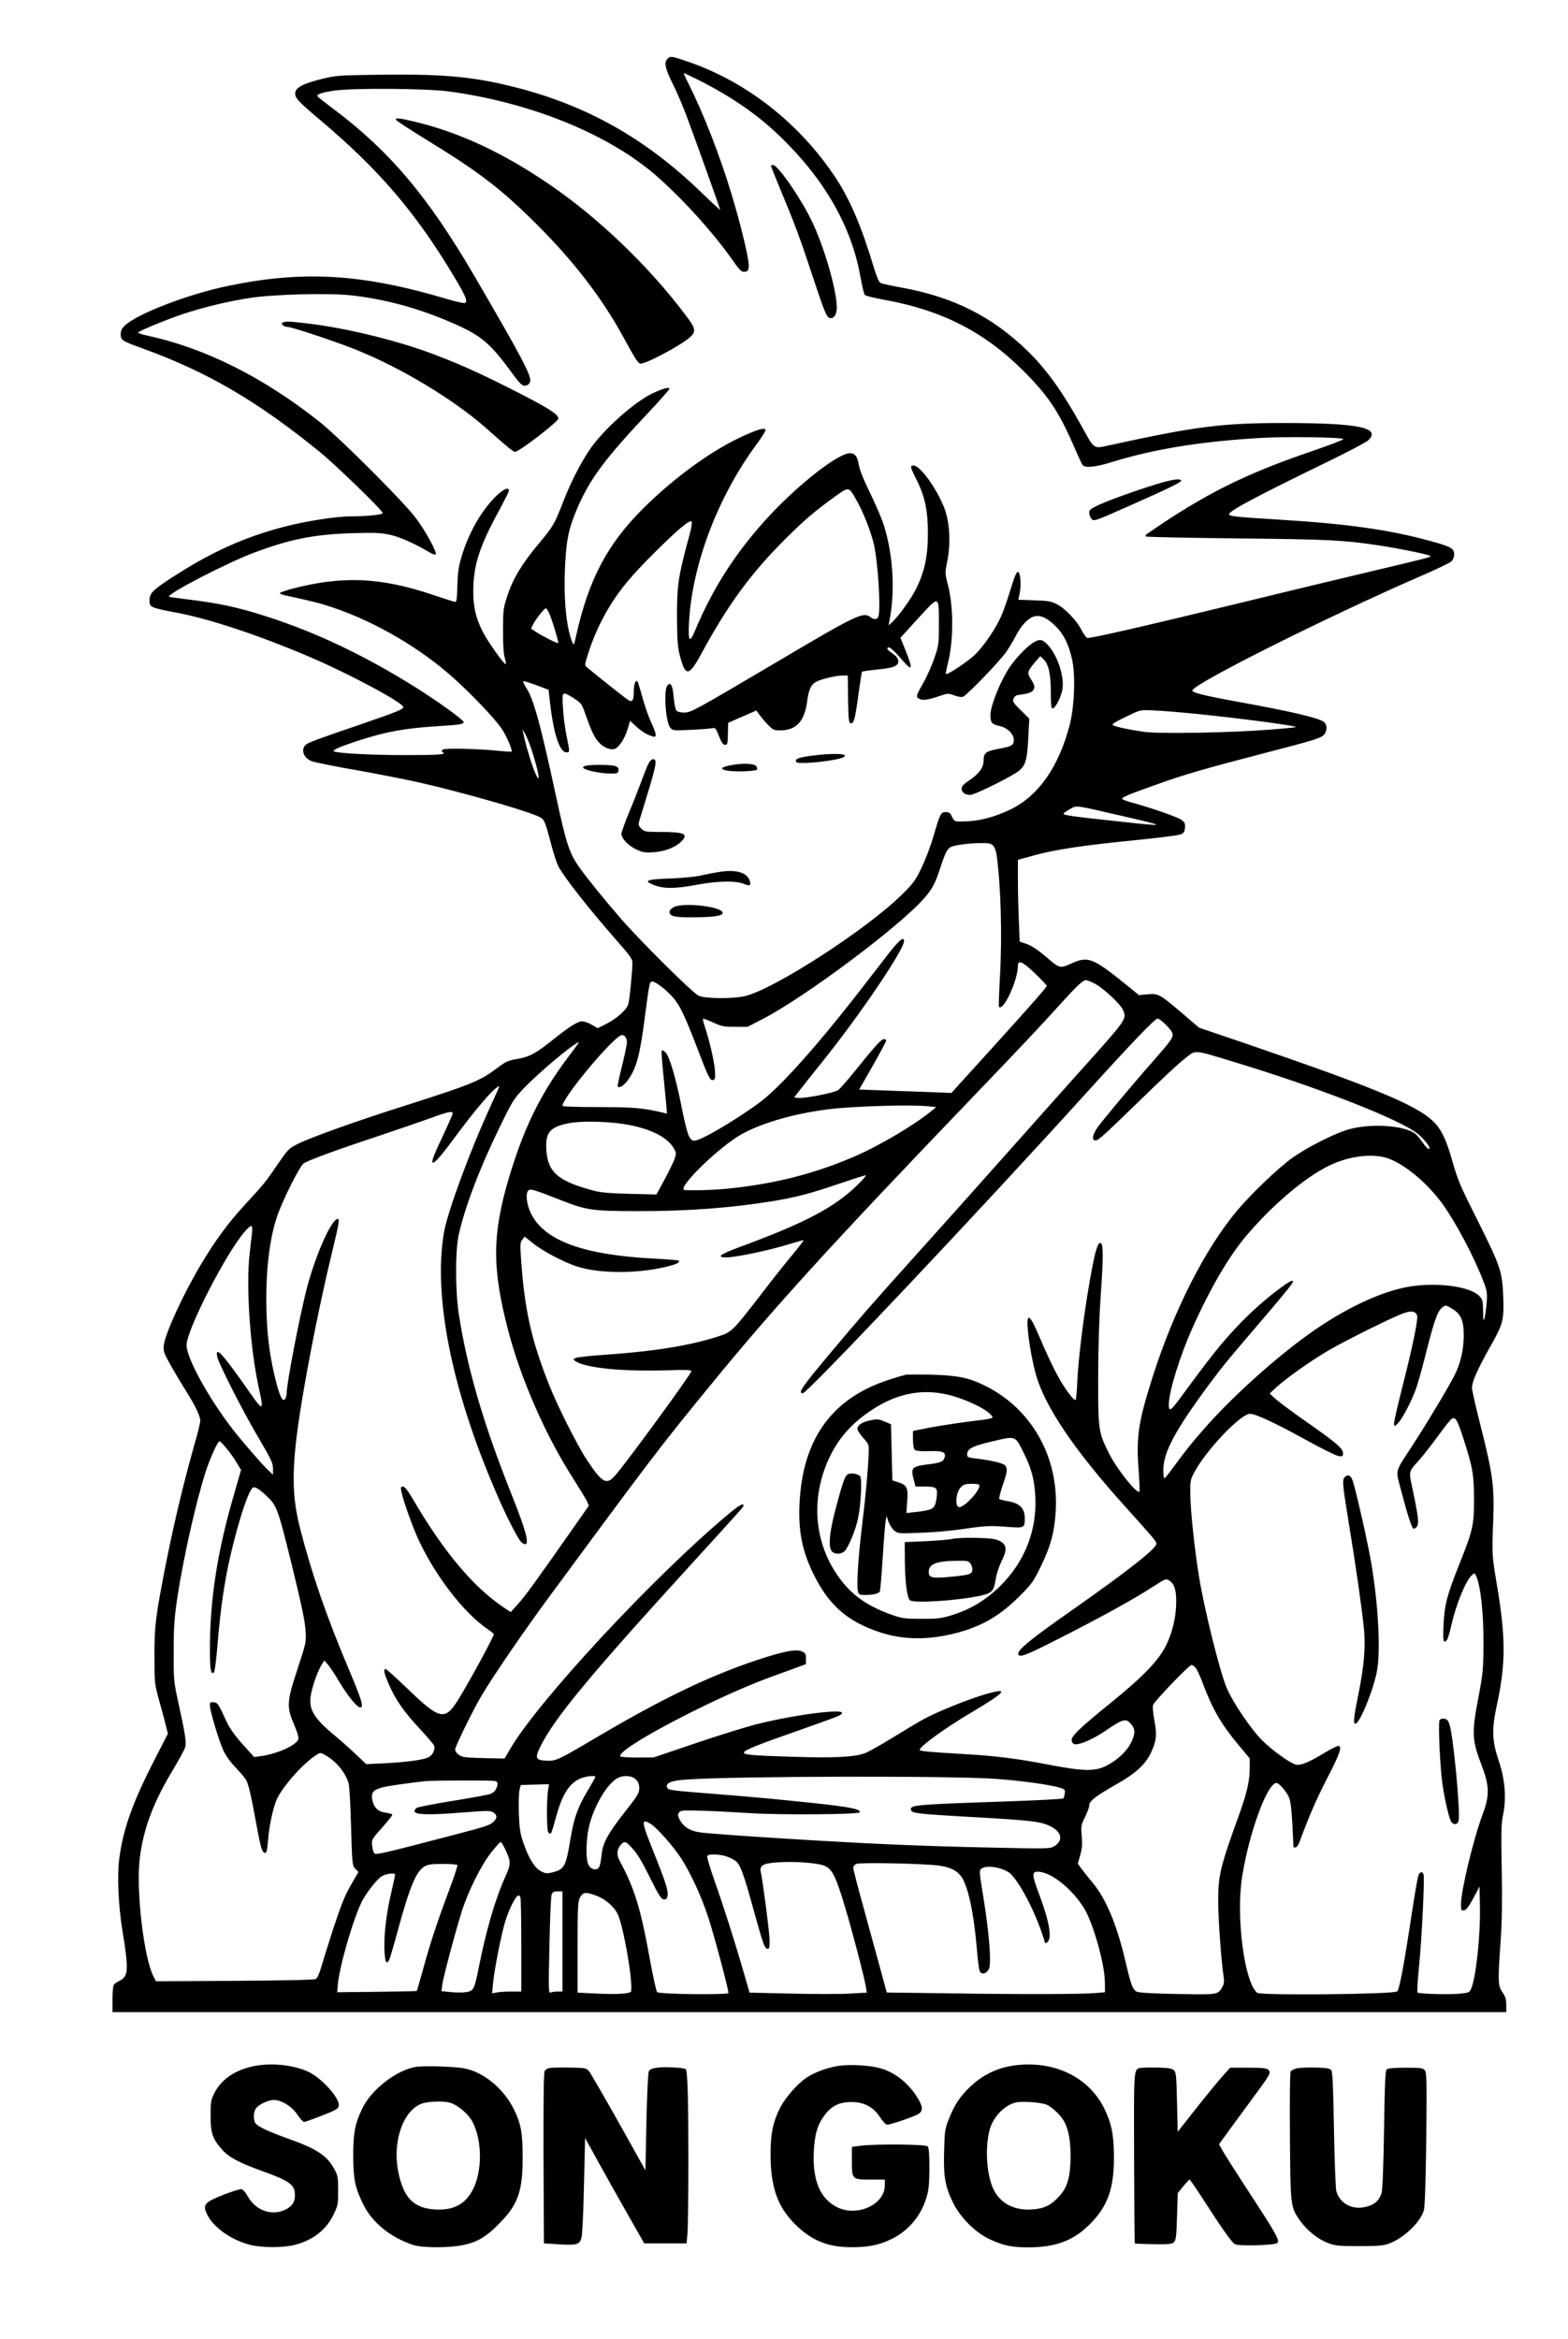 <?xml version="1.0" encoding="UTF-8" standalone="yes"?>
<svg version="1.0" xmlns="http://www.w3.org/2000/svg" width="857pt" height="1278pt" viewBox="0 0 1143 1704" preserveAspectRatio="xMidYMid meet">
  <g transform="translate(0,1704) scale(0.1,-0.1)" fill="#000000" stroke="none">
    <path d="M4866 16614 c-27 -27 -18 -70 38 -182 30 -59 80 -177 111 -262 76
-206 235 -650 235 -657 0 -3 -60 52 -133 123 -403 391 -830 634 -1351 768
-303 78 -525 100 -986 94 -314 -4 -329 -5 -435 -31 -136 -34 -189 -62 -193
-101 -4 -35 20 -62 183 -199 430 -363 699 -677 979 -1147 85 -143 98 -176 73
-186 -7 -2 -67 11 -133 31 -619 183 -1042 208 -1592 94 -287 -59 -659 -202
-750 -287 -24 -23 -32 -38 -32 -66 0 -42 11 -49 158 -102 474 -172 834 -382
1292 -754 120 -98 460 -428 460 -446 0 -12 -112 -24 -229 -24 -106 0 -328 -34
-485 -75 -296 -76 -545 -189 -836 -380 -126 -82 -150 -107 -150 -157 0 -35 4
-41 33 -53 17 -7 85 -23 149 -34 243 -44 614 -166 998 -331 278 -119 670 -329
670 -360 0 -16 -47 -35 -296 -121 -337 -115 -395 -136 -416 -155 -38 -35 -14
-97 46 -119 23 -8 169 -38 326 -65 157 -28 355 -67 440 -86 303 -68 758 -197
873 -246 56 -24 55 -22 103 -201 18 -70 42 -144 53 -165 41 -80 221 -309 428
-545 94 -106 113 -133 113 -160 -1 -72 -21 -274 -31 -304 -13 -42 -85 -104
-162 -143 l-60 -30 -43 25 c-23 14 -56 25 -72 25 -30 0 -94 -40 -211 -134
-120 -97 -175 -127 -260 -140 -67 -11 -84 -19 -145 -65 -125 -95 -187 -120
-663 -272 -351 -111 -682 -229 -783 -278 -73 -35 -77 -38 -155 -152 -94 -137
-97 -140 -244 -300 -121 -132 -213 -258 -317 -432 -123 -206 -251 -482 -269
-580 -5 -24 -2 -49 6 -70 16 -39 86 -161 159 -277 65 -104 100 -177 100 -211
0 -14 -20 -97 -46 -185 -73 -258 -141 -541 -199 -829 -80 -404 -90 -479 -89
-705 0 -190 1 -198 33 -315 18 -66 41 -148 49 -183 l16 -63 -101 -197 c-159
-310 -225 -497 -254 -717 -16 -123 -6 -345 25 -530 45 -278 42 -324 -23 -357
-19 -9 -38 -23 -42 -30 -5 -7 -9 -55 -9 -105 l0 -93 5080 0 5080 0 0 52 c0 40
-6 61 -27 92 -34 47 -35 81 -14 376 10 137 12 290 8 519 -5 272 -4 335 10 400
25 122 14 259 -33 396 -48 143 -51 226 -12 405 65 301 65 491 -2 885 -34 201
-35 215 -25 460 9 242 -3 336 -90 679 -36 140 -65 269 -65 286 0 43 40 133
125 285 103 181 109 204 103 378 -7 182 -20 221 -178 538 -140 279 -151 304
-196 461 -35 124 -70 204 -112 253 -108 130 -398 253 -1399 596 l-333 113
-127 109 c-160 136 -170 141 -248 134 l-62 -6 -74 60 c-265 215 -295 227 -423
169 -77 -35 -84 -34 -176 46 -69 59 -115 89 -161 103 l-36 12 -6 157 c-4 86
-7 220 -7 298 l0 141 113 31 c148 42 364 75 741 112 171 17 321 36 335 43 20
9 27 21 29 49 3 30 -2 39 -27 57 -30 21 -226 89 -363 126 -38 10 -68 22 -68
27 0 12 52 33 257 106 194 70 359 117 778 226 371 96 421 111 440 139 22 32
19 74 -8 91 -45 30 -244 76 -631 146 -250 46 -329 66 -324 82 18 53 975 532
1654 828 117 50 221 100 233 111 13 12 21 32 21 52 0 43 -23 56 -165 95 -295
82 -606 127 -1095 157 -340 21 -380 25 -380 41 0 24 202 131 700 373 157 76
297 150 313 164 98 93 -67 127 -618 127 -444 0 -636 -24 -1263 -161 -125 -27
-110 -38 -212 146 -137 246 -250 403 -386 537 -258 252 -541 395 -917 464 -78
14 -150 30 -159 35 -11 6 -29 49 -48 112 -89 297 -173 493 -277 652 -260 394
-641 695 -1066 844 -133 46 -139 47 -161 25z m217 -150 c249 -125 437 -255
606 -418 323 -313 518 -654 583 -1020 12 -66 26 -126 32 -133 6 -7 74 -23 152
-37 411 -75 724 -235 1004 -516 175 -174 255 -292 360 -531 34 -79 67 -150 72
-156 18 -22 97 -14 212 22 303 94 643 150 1081 176 183 11 586 6 608 -8 6 -3
-97 -43 -229 -88 -495 -169 -789 -316 -1208 -607 -6 -4 -7 -10 -3 -15 4 -4
306 -10 670 -14 667 -7 766 -12 1022 -50 137 -20 360 -65 380 -77 12 -8 9 -9
-425 -112 -206 -49 -625 -149 -930 -224 -741 -180 -1128 -269 -1145 -262 -8 3
-26 29 -41 57 -34 69 -121 159 -181 189 -41 21 -66 25 -164 28 l-116 4 9 43
c14 64 7 160 -12 160 -10 0 -26 -36 -51 -120 -20 -66 -50 -153 -66 -192 -42
-98 -128 -226 -199 -294 -54 -51 -199 -147 -209 -138 -2 2 5 40 16 84 41 167
40 406 -1 565 -22 84 -22 86 -5 172 27 133 18 289 -22 390 -56 143 -176 308
-223 308 -28 0 -26 -9 20 -101 62 -122 84 -226 84 -394 0 -162 -23 -271 -80
-392 -35 -74 -131 -208 -179 -253 l-28 -25 7 35 c42 214 27 476 -40 692 -14
46 -59 151 -100 235 -49 100 -78 172 -84 210 -10 60 -28 83 -64 83 -84 0 -361
-215 -582 -450 -239 -256 -412 -521 -545 -837 -43 -104 -54 -90 -46 61 24 418
210 907 488 1285 38 51 69 100 69 108 0 21 -41 12 -143 -33 -232 -101 -514
-304 -748 -536 -260 -259 -396 -515 -487 -918 -18 -83 -19 -84 -31 -55 -45
110 -64 324 -51 572 10 181 27 260 90 406 91 210 201 358 513 689 86 91 157
172 157 177 0 15 -40 5 -115 -29 -136 -61 -371 -271 -469 -418 -69 -104 -137
-238 -191 -377 -65 -166 -71 -176 -178 -305 -120 -142 -189 -257 -229 -380
-29 -89 -31 -104 -31 -250 -1 -97 4 -171 12 -199 7 -23 10 -45 8 -48 -9 -9
-138 173 -171 242 -49 99 -66 176 -66 291 1 187 44 323 190 590 38 71 70 135
70 141 0 31 -46 9 -102 -48 -106 -109 -192 -262 -244 -435 -21 -70 -27 -114
-30 -209 -2 -92 -6 -120 -16 -119 -7 1 -80 24 -163 52 -387 130 -665 140
-1037 41 -43 -12 -78 -25 -78 -29 0 -4 21 -13 48 -18 199 -43 255 -58 340 -87
309 -104 638 -297 879 -514 139 -125 304 -299 353 -373 34 -52 78 -154 69
-163 -2 -1 -40 1 -84 5 -147 16 -399 22 -415 11 -12 -9 -13 -13 -2 -20 28 -17
-22 -21 -276 -21 -240 0 -471 12 -516 26 -23 8 45 37 194 85 188 60 327 85
550 99 173 11 200 15 200 31 0 15 -196 156 -351 253 -373 233 -720 398 -1079
514 -213 69 -348 98 -585 127 -71 9 -131 17 -133 19 -18 19 422 247 617 320
267 100 438 134 717 143 170 5 212 3 279 -12 70 -15 186 -67 292 -131 17 -10
35 -15 39 -11 12 12 -71 166 -143 262 -85 116 -552 582 -698 699 -410 327
-840 542 -1258 632 -43 9 -75 20 -70 24 15 15 220 99 330 135 148 49 322 91
483 116 172 27 567 37 733 20 248 -27 492 -92 740 -200 208 -89 277 -146 427
-350 72 -98 86 -112 109 -109 17 2 29 11 35 29 13 39 -58 174 -408 774 -339
579 -614 904 -1023 1212 -62 46 -115 88 -118 93 -9 15 28 28 121 42 136 20
662 16 829 -5 609 -81 1185 -317 1536 -630 190 -170 392 -394 529 -586 63 -90
75 -102 98 -99 23 3 27 8 30 41 4 45 -56 295 -127 530 -85 279 -201 578 -312
800 -22 42 -37 77 -34 77 3 0 47 -21 98 -46z m1163 -3071 c49 -88 101 -220
124 -316 29 -124 51 -460 34 -524 -7 -26 -30 -29 -58 -8 -54 41 -98 20 -681
-325 -605 -357 -628 -370 -677 -370 -28 0 -50 6 -58 15 -6 8 -15 50 -19 95 -7
89 -23 117 -47 86 -28 -38 -11 -271 23 -308 17 -19 25 -20 148 -14 72 3 142 9
156 12 23 5 27 1 50 -58 19 -47 30 -63 44 -63 18 0 20 8 21 80 l2 80 102 45
103 45 26 -35 c14 -19 42 -52 62 -72 33 -34 42 -38 85 -38 121 1 180 67 199
220 10 77 28 116 64 134 39 21 146 46 193 46 l38 0 2 -172 c3 -153 5 -173 20
-176 22 -4 32 32 57 221 11 82 22 151 25 154 3 4 50 10 103 16 126 11 165 27
161 64 -2 19 -16 36 -43 54 -22 15 -39 31 -37 36 6 21 33 2 91 -64 93 -109
101 -100 43 47 l-38 95 130 143 c155 169 150 171 150 -48 0 -137 -1 -150 -32
-240 -17 -52 -52 -130 -76 -174 -59 -103 -62 -112 -35 -126 24 -14 68 -7 152
22 56 19 61 19 103 3 24 -9 52 -14 63 -10 28 9 271 261 318 330 22 33 52 83
67 112 33 67 82 122 122 139 47 20 97 2 161 -59 64 -60 104 -138 128 -251 26
-115 17 -344 -18 -478 -80 -304 -225 -512 -427 -612 -115 -56 -229 -87 -334
-89 -83 -2 -78 -5 -105 51 -5 10 -19 17 -37 17 -36 0 -42 -13 -89 -175 -20
-69 -59 -172 -87 -230 -44 -93 -61 -115 -142 -195 -252 -250 -921 -684 -1141
-740 -86 -22 -295 -21 -343 2 -44 21 -415 388 -563 558 -112 128 -242 288
-301 370 -78 109 -99 172 -178 540 -111 513 -159 687 -210 769 -17 26 -29 51
-26 54 3 3 46 -10 95 -28 l90 -34 6 -55 c27 -257 72 -401 125 -401 24 0 24 2
0 120 -11 52 -23 143 -26 203 -8 125 -8 125 78 72 47 -30 59 -43 73 -83 48
-135 69 -185 96 -222 33 -46 89 -75 126 -66 32 9 76 72 98 145 l18 61 42 -39
c43 -39 80 -62 123 -75 32 -10 29 16 -13 106 -19 42 -47 123 -63 182 -16 59
-32 110 -36 114 -13 12 -26 -23 -26 -73 0 -69 -11 -83 -43 -62 -20 13 -178
138 -299 237 -18 15 -17 19 17 123 19 59 57 152 85 205 99 194 193 313 422
538 151 148 226 210 240 196 4 -4 -1 -42 -12 -83 -87 -320 -95 -374 -95 -614
1 -154 5 -216 18 -268 42 -169 67 -169 160 3 196 360 360 584 612 835 137 137
211 200 360 308 105 75 102 76 161 -30z m-2238 -830 c18 -43 62 -189 62 -206
0 -9 -109 46 -162 80 l-37 25 16 32 c19 38 81 116 92 116 5 0 18 -21 29 -47z
m4717 -723 c318 -32 731 -87 722 -96 -2 -2 -91 -11 -198 -19 -277 -22 -791
-31 -904 -16 -118 16 -235 42 -235 52 0 10 35 29 135 76 68 33 72 33 175 28
58 -2 195 -14 305 -25z m-4852 -255 c35 -106 59 -206 53 -213 -14 -13 -80 181
-111 323 l-6 30 19 -30 c10 -17 30 -66 45 -110z m4296 -486 c345 -79 345 -82
1 -44 -356 38 -421 47 -417 59 2 5 23 20 47 33 52 28 30 30 369 -48z m-930
-218 c10 -10 21 -38 25 -62 31 -219 42 -582 26 -878 -7 -127 -11 -234 -8 -236
33 -33 138 196 138 299 0 47 35 31 125 -55 47 -45 85 -86 85 -90 0 -11 -100
-125 -429 -488 l-266 -293 -150 6 c-82 3 -234 9 -336 12 l-186 7 99 173 c54
96 98 178 98 184 0 5 -7 10 -16 10 -20 0 -60 -44 -202 -220 -59 -73 -118 -141
-132 -151 -28 -20 -242 -62 -291 -57 l-30 3 43 56 c24 31 95 121 159 200 271
336 599 820 599 884 0 36 -34 8 -109 -87 -44 -57 -130 -168 -192 -248 -333
-430 -601 -729 -750 -840 -171 -127 -431 -280 -476 -280 -38 0 -53 41 -94 244
-44 222 -90 374 -119 401 -11 10 -23 16 -26 12 -3 -3 1 -74 10 -159 8 -84 18
-186 22 -227 l6 -74 -23 6 c-149 36 -222 42 -476 42 -145 0 -263 4 -263 8 0
62 381 517 434 517 20 0 36 -22 36 -52 0 -16 -16 -94 -36 -174 -20 -79 -34
-147 -31 -150 14 -14 51 12 82 59 56 82 82 184 115 443 32 245 35 264 54 264
21 0 79 -41 133 -96 62 -62 95 -127 197 -393 81 -212 92 -233 114 -229 14 3
17 14 14 63 -3 63 -40 226 -73 322 -10 31 -17 58 -14 61 3 3 36 -9 73 -26 61
-29 79 -32 160 -32 l92 0 108 56 c314 162 1014 686 1185 888 54 62 76 105 112
216 35 107 50 137 76 150 26 14 123 27 217 29 58 1 76 -3 91 -18z m739 -1005
c61 -31 185 -145 207 -191 30 -65 27 -70 -253 -383 -98 -108 -359 -402 -582
-652 -222 -250 -526 -590 -675 -755 -323 -359 -412 -461 -617 -706 -214 -255
-244 -299 -206 -299 34 0 1298 1339 2073 2195 319 352 494 535 513 535 20 0
102 -81 108 -107 8 -30 -6 -50 -135 -197 -147 -166 -374 -437 -411 -490 -36
-53 -43 -89 -17 -94 19 -4 61 34 302 268 201 196 300 288 365 339 66 53 54 54
342 -34 616 -186 1213 -420 1342 -524 39 -31 86 -88 86 -103 0 -19 -19 -4 -50
40 -19 26 -41 53 -50 60 -83 68 -353 82 -514 27 -112 -39 -291 -132 -387 -201
-104 -75 -297 -260 -401 -383 -235 -281 -462 -728 -617 -1216 -101 -317 -119
-430 -102 -661 7 -91 10 -168 7 -171 -19 -19 -164 163 -222 279 -77 154 -79
167 -79 553 1 217 7 434 19 600 20 290 19 380 -3 380 -21 0 -39 -62 -76 -270
-45 -253 -84 -568 -92 -737 -3 -76 -9 -138 -13 -138 -14 0 -61 60 -106 135
-48 82 -92 174 -159 330 -42 99 -63 135 -76 135 -25 0 5 -239 51 -409 64 -235
279 -553 651 -966 199 -220 229 -256 229 -271 0 -35 -203 -195 -600 -474 -322
-225 -418 -304 -407 -333 10 -25 55 -8 302 118 305 155 530 279 667 367 104
67 107 69 131 53 38 -24 52 -70 51 -160 -2 -112 -27 -216 -74 -313 -55 -110
-168 -228 -398 -414 -234 -190 -295 -248 -290 -279 2 -15 11 -25 24 -27 35 -5
133 38 216 94 137 94 157 99 198 47 27 -34 25 -68 -6 -131 -31 -62 -100 -127
-180 -167 -82 -42 -169 -40 -419 8 -230 44 -374 63 -611 77 -268 16 -323 21
-329 30 -11 18 177 156 370 270 266 158 289 189 100 134 -122 -36 -342 -125
-440 -178 -44 -24 -147 -86 -230 -137 -82 -51 -172 -101 -200 -112 -75 -29
-231 -36 -535 -26 -297 9 -353 15 -347 32 5 17 105 57 377 152 317 112 333
118 338 134 12 35 -361 -14 -634 -84 -76 -20 -273 -81 -438 -137 l-301 -102
-117 -1 c-64 0 -120 4 -125 8 -44 45 661 419 1082 574 66 24 154 56 195 71
l75 28 0 39 c0 34 -4 42 -28 53 -41 20 -139 1 -333 -64 -348 -116 -694 -283
-1174 -567 -269 -159 -290 -169 -357 -165 -79 4 -85 19 -45 101 103 209 356
514 1102 1332 373 409 380 417 380 426 0 21 -31 4 -110 -62 -538 -448 -1386
-1360 -1591 -1711 l-41 -70 -153 3 c-138 4 -156 6 -182 25 -17 13 -27 29 -25
40 5 30 137 299 194 393 88 148 311 473 497 725 727 986 800 1083 1167 1531
453 555 875 1019 1869 2055 440 459 516 540 672 712 138 152 176 188 200 188
7 0 35 -11 61 -24z m-3764 -438 c-4 -7 -34 -48 -66 -90 -207 -274 -328 -520
-438 -888 -123 -415 -124 -660 -5 -1115 93 -356 276 -771 476 -1081 42 -66 85
-137 95 -156 l17 -37 -49 -70 c-346 -494 -413 -587 -470 -649 l-51 -57 -44 29
c-225 149 -443 407 -669 794 -37 63 -60 92 -73 92 -15 0 -17 -5 -11 -37 11
-59 80 -253 123 -347 122 -264 331 -536 504 -654 26 -18 47 -35 47 -38 0 -18
-189 -365 -262 -481 -96 -152 -133 -143 -375 91 -78 75 -146 136 -152 136 -18
0 -12 -29 23 -110 49 -113 110 -201 224 -323 56 -60 104 -117 107 -126 9 -28
-11 -69 -42 -84 -36 -19 -165 -36 -326 -44 l-127 -6 -68 64 c-37 36 -105 97
-152 136 -155 128 -196 191 -187 284 7 62 46 180 79 236 l22 36 26 -30 c15
-17 52 -72 82 -124 62 -104 131 -189 155 -189 27 0 9 58 -90 292 -158 374
-265 685 -348 1007 -76 294 -65 524 52 1166 53 290 119 602 180 854 50 207 56
241 41 241 -46 0 -165 -270 -228 -515 -52 -206 -144 -682 -144 -753 0 -15 -5
-34 -10 -42 -17 -27 -37 8 -64 110 -44 166 -67 325 -73 510 -9 278 17 524 73
697 37 115 168 379 198 398 35 23 241 99 532 195 137 46 309 105 382 131 136
50 172 58 172 38 0 -6 -31 -77 -69 -158 -71 -149 -90 -201 -74 -201 16 0 68
61 185 220 118 158 235 297 276 325 12 9 22 14 22 12 0 -3 -29 -68 -64 -145
-151 -328 -314 -771 -340 -922 -82 -484 68 -1196 414 -1970 58 -129 124 -256
147 -282 9 -10 23 -18 31 -18 32 0 5 102 -96 355 -208 521 -326 924 -388 1325
-25 163 -26 454 -1 570 43 201 157 499 304 798 89 183 99 199 176 279 83 86
264 243 347 301 51 35 54 37 44 20z m2551 -457 l60 -6 -45 -36 c-126 -102
-387 -255 -563 -329 -294 -125 -579 -196 -919 -230 -113 -11 -306 -15 -314 -7
-29 28 222 276 388 384 141 91 405 171 675 203 176 22 600 34 718 21z m-2284
-121 c222 -23 385 -94 435 -193 14 -27 14 -34 -1 -76 -10 -25 -43 -93 -74
-150 l-56 -103 -195 5 c-152 4 -212 9 -270 25 -251 68 -326 132 -337 291 -9
127 23 168 150 196 76 17 211 18 348 5z m5644 -261 c125 -47 288 -186 397
-339 97 -138 227 -384 293 -559 25 -66 27 -82 22 -155 -4 -44 -11 -94 -16
-111 -7 -24 -9 -14 -10 53 -1 78 -3 85 -29 112 -73 73 -336 103 -540 61 -218
-45 -493 -183 -757 -381 -245 -184 -518 -434 -703 -644 -94 -107 -130 -151
-238 -298 -27 -37 -52 -68 -56 -68 -5 0 -8 26 -8 58 0 132 84 288 338 632 101
135 124 163 381 463 108 126 204 242 214 258 34 52 -5 34 -124 -58 -131 -101
-268 -235 -388 -378 -73 -88 -128 -159 -311 -408 -56 -75 -70 -82 -70 -30 0
92 79 349 170 553 129 289 265 523 393 675 195 231 443 440 622 521 143 66
313 83 420 43z m-3875 -192 c-171 -166 -382 -276 -864 -454 -142 -53 -167 -73
-89 -73 66 0 314 52 448 94 61 18 111 33 113 31 2 -2 -42 -59 -98 -126 -56
-68 -159 -198 -228 -289 -187 -242 -199 -254 -290 -284 -210 -69 -470 -111
-847 -137 -93 -6 -181 -16 -195 -21 -24 -9 -24 -10 -7 -23 69 -51 344 -78 670
-68 133 5 177 3 177 -6 0 -20 -479 -675 -558 -763 -62 -69 -93 -51 -204 116
-71 108 -216 396 -277 551 -132 335 -180 555 -205 946 -5 74 -3 90 12 109 l17
21 61 -49 c74 -59 233 -142 328 -171 164 -50 429 -50 636 -1 83 20 110 33 97
46 -3 4 -84 10 -179 15 -521 27 -804 132 -900 334 -31 66 -38 144 -15 164 16
12 45 3 240 -74 184 -72 227 -78 562 -78 359 -1 679 24 980 73 171 29 269 54
477 125 101 34 190 63 198 63 8 1 -19 -31 -60 -71z m-4414 -359 c-4 -35 -11
-97 -16 -138 -28 -233 3 -693 66 -978 38 -172 33 -177 -61 -43 -202 289 -256
349 -242 269 9 -50 193 -411 307 -602 87 -148 100 -176 100 -215 l0 -45 -41
39 c-51 50 -188 209 -255 295 -175 227 -334 517 -334 610 0 112 294 683 428
832 48 53 56 50 48 -24z m8752 -544 c60 -36 82 -84 82 -189 0 -106 -22 -203
-65 -290 -43 -87 -205 -357 -318 -530 -120 -183 -114 -161 -77 -301 48 -183
80 -283 92 -290 6 -4 17 2 25 12 18 23 13 70 -27 260 -32 154 -36 136 48 230
28 32 89 110 135 173 45 63 90 119 100 125 27 16 41 -9 86 -149 66 -204 76
-261 76 -440 0 -187 -9 -226 -106 -468 -91 -227 -110 -301 -116 -444 -6 -121
-1 -141 25 -110 6 7 20 54 31 104 35 153 105 326 149 366 20 18 21 18 30 0 34
-65 57 -271 56 -498 -1 -182 -4 -215 -32 -365 -56 -288 -54 -333 20 -526 56
-147 57 -216 5 -355 -68 -183 -157 -553 -157 -653 0 -43 2 -47 22 -44 16 2 34
26 68 88 l45 85 3 -150 c4 -206 -28 -506 -63 -592 -12 -29 -17 -32 -80 -38
-77 -9 -301 -2 -312 8 -4 5 1 85 10 180 21 200 43 657 34 681 -9 23 -26 20
-37 -6 -6 -13 -28 -142 -50 -288 -57 -375 -89 -543 -105 -559 -21 -21 -996
-31 -1021 -10 -94 78 -156 559 -109 849 51 319 183 680 250 680 19 0 73 -63
91 -105 12 -28 19 -87 25 -200 4 -88 8 -161 8 -162 1 -2 7 -3 15 -3 8 0 22 21
32 48 65 177 118 300 200 459 92 177 110 233 79 233 -9 0 -56 -24 -106 -54
-108 -66 -170 -91 -203 -82 -42 10 -176 106 -247 178 -82 82 -215 279 -258
383 -50 120 -163 574 -201 810 -31 190 -61 469 -63 589 -2 105 0 114 27 166
83 160 339 430 408 430 40 0 178 -64 391 -181 119 -66 233 -123 252 -126 32
-5 35 -4 35 20 0 34 -47 75 -266 228 -98 68 -198 143 -223 165 l-46 42 50 46
c74 68 264 202 390 274 138 79 474 245 539 266 53 18 81 14 95 -13 12 -22 -29
-222 -110 -540 -33 -129 -59 -244 -57 -255 3 -20 4 -20 30 7 33 35 98 160 131
252 14 39 48 162 76 274 56 221 82 294 115 316 26 19 21 20 74 -11z m-8939
-1013 c23 -27 56 -74 75 -105 l33 -55 -54 -188 c-121 -418 -173 -761 -173
-1127 0 -139 8 -182 30 -160 5 5 17 93 25 195 17 207 37 364 66 519 53 277
153 607 192 632 14 9 40 -6 89 -50 86 -78 91 -91 194 -509 70 -286 97 -412
101 -479 6 -90 5 -90 -57 -280 -80 -241 -82 -279 -27 -407 24 -56 36 -95 32
-108 -15 -45 -155 -108 -277 -124 l-46 -6 -86 96 c-57 64 -95 118 -115 163
-59 129 -64 137 -93 140 -24 3 -28 0 -28 -22 0 -41 68 -267 101 -335 18 -37
56 -88 91 -123 32 -34 65 -73 73 -88 18 -34 38 -124 75 -327 31 -169 41 -203
64 -203 9 0 15 26 20 93 7 97 34 225 61 292 38 89 182 255 279 321 39 27 39
27 73 9 81 -44 149 -124 174 -207 6 -18 14 -160 18 -316 8 -275 9 -283 31
-307 l23 -24 -57 -98 c-43 -76 -71 -146 -126 -313 -38 -118 -79 -248 -90 -287
-13 -44 -28 -77 -39 -82 -11 -6 -246 -11 -591 -13 l-573 -3 -18 35 c-71 137
-129 634 -100 863 27 213 96 399 235 631 48 80 91 159 96 176 10 35 0 99 -52
335 -31 145 -33 158 -32 365 0 180 5 244 27 393 45 294 137 701 207 917 32 98
87 220 100 220 4 0 27 -22 49 -49z m7065 -1600 c10 -11 33 -59 51 -108 74
-197 134 -301 267 -461 l78 -93 0 -69 c0 -91 -20 -180 -70 -320 -146 -404
-160 -460 -160 -653 0 -123 22 -433 39 -544 6 -42 4 -58 -9 -80 -34 -57 -27
-56 -322 -51 -164 3 -284 9 -299 16 -30 12 -45 50 -79 197 -65 284 -145 479
-247 600 -32 39 -69 85 -82 103 l-24 34 18 64 c13 49 16 82 10 139 -6 70 -5
78 24 136 17 34 31 72 31 85 0 32 48 69 189 149 148 83 219 147 261 236 40 85
45 130 25 234 -9 49 -14 99 -10 112 6 25 263 293 281 293 6 0 19 -9 28 -19z
m-4374 -797 c0 -3 -25 -48 -56 -100 -72 -120 -100 -198 -125 -348 -34 -206
-44 -224 -129 -247 -39 -10 -51 -10 -82 5 -48 23 -92 92 -131 204 -26 75 -30
105 -35 222 -2 74 0 151 5 170 l9 35 103 3 103 3 -6 -38 c-13 -77 -11 -302 1
-314 7 -7 16 -10 19 -6 4 3 20 54 35 112 46 167 93 245 172 284 38 19 117 29
117 15z m295 -19 c18 -17 25 -35 25 -63 0 -35 -12 -55 -105 -173 -127 -163
-161 -225 -170 -317 -4 -37 -12 -75 -17 -84 -14 -27 -55 -22 -75 9 -26 39 -23
201 6 306 36 135 125 285 195 328 46 28 111 25 141 -6z m2620 5 c177 -12 396
-42 465 -63 42 -12 45 -15 42 -42 -2 -17 -7 -34 -11 -38 -4 -4 -194 -14 -422
-22 -632 -21 -689 -26 -689 -55 0 -31 19 -34 475 -60 404 -23 471 -31 541 -65
85 -41 97 -107 27 -147 -29 -18 -53 -18 -494 -8 -429 9 -789 24 -1229 50 -455
27 -801 51 -858 60 -73 10 -124 43 -149 96 -14 28 -14 35 -2 50 12 15 32 16
184 11 93 -3 244 -11 335 -17 211 -14 792 -10 797 6 9 27 -91 44 -537 88 -135
14 -364 34 -510 45 -332 26 -350 29 -357 48 -13 33 31 51 144 58 354 25 1929
28 2248 5z m-3647 -16 c19 -6 22 -11 17 -33 -9 -34 -23 -51 -54 -62 -13 -5
-134 -28 -268 -49 -135 -22 -253 -45 -264 -51 -11 -6 -19 -18 -17 -27 5 -24
109 -27 352 -7 180 14 201 14 222 0 29 -19 30 -39 4 -65 -29 -29 -45 -34 -320
-106 -485 -127 -539 -139 -551 -127 -6 6 -14 31 -16 56 -5 43 -4 46 71 130 42
47 76 90 76 95 0 5 -21 12 -47 15 -56 6 -88 37 -99 94 -13 71 15 87 203 113
76 10 156 21 178 23 69 6 489 7 513 1z m1139 -315 c44 -28 163 -163 220 -251
67 -104 147 -277 196 -428 41 -123 147 -521 147 -550 0 -16 -504 -10 -520 6
-6 6 -29 109 -51 229 -70 387 -112 522 -223 730 -22 41 -20 77 5 109 27 34 39
33 75 -6 51 -54 76 -95 149 -242 55 -111 75 -142 92 -144 17 -2 24 3 28 21 9
36 -8 91 -90 297 -103 256 -106 277 -28 229z m-1065 -181 c44 -93 44 -107 0
-205 -72 -159 -139 -389 -192 -658 -31 -157 -38 -171 -91 -179 -23 -4 -74 -4
-112 0 l-69 7 6 47 c8 59 95 384 142 534 48 150 140 334 214 429 34 42 65 77
69 77 5 0 20 -24 33 -52z m1596 -48 c23 -6 58 -20 77 -33 40 -26 61 -80 144
-382 64 -230 74 -259 94 -263 14 -3 17 6 17 60 0 54 -49 430 -64 499 -11 47
15 63 117 70 132 10 306 -4 353 -27 52 -25 80 -83 144 -299 53 -174 143 -521
153 -586 l5 -37 -124 -7 c-69 -4 -261 -4 -427 0 l-303 7 -44 152 c-63 218
-149 487 -214 671 -31 88 -54 165 -51 172 5 15 63 16 123 3z m1557 -71 c91
-12 140 -35 174 -84 49 -71 90 -266 112 -525 6 -80 16 -153 21 -163 14 -27 50
-17 67 18 19 40 2 261 -41 524 -31 188 -31 194 -13 207 42 31 172 4 217 -43
79 -85 189 -305 244 -492 3 -11 7 -11 19 -1 35 29 15 149 -61 351 -54 145 -54
165 -2 162 95 -6 243 -125 330 -265 66 -108 150 -403 152 -538 l1 -75 -70 -6
c-100 -9 -549 -10 -1072 -2 l-449 6 -52 191 c-29 105 -84 305 -122 445 -39
139 -70 262 -70 273 0 10 10 23 23 28 27 12 474 3 592 -11z m-3501 3 c3 -5
-24 -87 -60 -183 -92 -246 -139 -390 -189 -573 -24 -87 -45 -160 -47 -162 -2
-1 -133 -4 -292 -6 l-288 -3 5 60 c13 135 114 482 176 603 32 63 110 162 144
182 33 20 97 27 97 11 0 -5 -11 -56 -24 -113 -38 -157 -57 -312 -54 -422 3
-103 15 -128 37 -80 6 15 34 109 61 210 87 317 132 427 193 465 26 15 51 19
134 19 56 0 104 -4 107 -8z m766 -557 l0 -365 -34 0 c-19 0 -42 -3 -52 -7 -16
-6 -16 16 -9 343 4 192 11 359 16 371 7 18 16 23 44 23 l35 0 0 -365z m246
334 c66 -25 127 -77 155 -131 41 -81 111 -473 100 -565 -2 -19 -94 -25 -247
-18 l-144 7 0 330 c0 271 3 334 15 358 24 46 42 48 121 19z m-552 -15 c3 -9 6
-166 6 -350 l0 -334 -74 0 c-40 0 -88 -3 -106 -7 l-33 -6 7 73 c8 93 61 361
88 448 11 37 32 90 45 117 39 77 55 91 67 59z"/>
    <path d="M2890 16166 c6 -8 111 -76 233 -151 373 -229 535 -353 792 -610 266
-265 470 -530 624 -810 90 -165 109 -195 127 -202 28 -11 305 136 367 195 43
41 38 63 -42 167 -269 356 -635 705 -991 947 -336 229 -651 375 -974 453 -120
29 -154 32 -136 11z"/>
    <path d="M5620 15834 c0 -4 31 -81 69 -173 102 -244 145 -359 232 -624 87
-262 103 -303 126 -311 28 -11 53 23 53 73 0 129 -93 449 -184 636 -84 172
-246 405 -281 405 -8 0 -15 -3 -15 -6z"/>
    <path d="M2062 14693 c-21 -8 6 -33 35 -33 30 0 339 -103 486 -161 339 -135
723 -366 966 -581 148 -132 192 -168 205 -168 30 0 316 220 316 243 0 33 -86
85 -385 235 -217 109 -354 169 -540 239 -261 97 -628 186 -900 218 -135 16
-161 17 -183 8z"/>
    <path d="M8485 13530 c-111 -29 -390 -127 -471 -165 -62 -28 -74 -38 -74 -57
0 -13 6 -33 14 -43 18 -24 18 -24 275 90 287 127 381 173 381 184 0 16 -45 13
-125 -9z"/>
    <path d="M7533 12360 c-56 -34 -149 -135 -192 -209 -64 -109 -121 -259 -121
-318 0 -58 9 -68 70 -82 54 -12 100 -58 100 -100 0 -39 -12 -47 -110 -65 -95
-18 -110 -30 -110 -86 0 -50 -34 -97 -103 -143 -43 -29 -57 -43 -57 -62 0 -27
25 -45 63 -45 33 0 315 140 359 179 45 40 56 79 64 242 l7 135 -62 61 c-54 53
-61 62 -53 84 6 15 18 25 33 27 89 10 119 25 119 61 0 10 -12 35 -26 56 -29
44 -26 55 34 126 l35 40 23 -22 c38 -36 54 -108 54 -241 0 -92 3 -118 13 -118
20 0 64 87 72 141 14 95 -37 247 -107 322 -40 42 -59 45 -105 17z"/>
    <path d="M5912 11535 c-95 -13 -120 -23 -107 -46 13 -20 303 10 346 37 42 26
-82 30 -239 9z"/>
    <path d="M4722 11468 c-10 -24 -34 -83 -52 -133 -18 -49 -57 -148 -87 -219
-29 -71 -53 -138 -53 -149 0 -34 47 -84 105 -113 49 -23 64 -26 128 -22 80 5
156 34 200 75 60 59 30 73 -156 73 -101 0 -110 2 -132 24 -20 20 -23 29 -16
53 5 15 34 111 65 213 61 202 67 240 37 240 -12 0 -26 -14 -39 -42z"/>
    <path d="M5331 11467 c-83 -15 -90 -33 -16 -42 61 -8 191 -2 203 9 3 4 1 15
-4 24 -14 21 -92 25 -183 9z"/>
    <path d="M4273 11463 c-13 -2 -23 -8 -23 -13 0 -16 111 -42 184 -44 66 -1 71
0 74 21 3 17 -3 26 -23 33 -26 10 -167 12 -212 3z"/>
    <path d="M5245 10689 c-33 -5 -91 -16 -130 -25 -41 -10 -136 -20 -229 -23
-172 -6 -198 -16 -124 -46 74 -30 158 -30 316 0 157 29 289 31 349 5 39 -17
50 -9 37 27 -20 58 -99 81 -219 62z"/>
    <path d="M4913 10433 c-19 -10 -33 -24 -33 -34 0 -34 38 -43 180 -41 141 1
201 10 207 29 16 46 -278 83 -354 46z"/>
    <path d="M6600 7024 c-14 -3 -68 -19 -120 -36 -401 -129 -616 -412 -649 -857
-18 -235 14 -400 117 -594 106 -201 239 -313 460 -387 177 -59 361 -61 572 -5
184 50 313 126 457 271 84 84 98 104 152 216 71 145 98 248 107 403 21 390
-174 738 -510 907 -122 61 -204 78 -396 83 -91 2 -176 2 -190 -1z m288 -140
c122 -25 283 -97 332 -148 28 -31 39 -28 -175 -55 -93 -12 -219 -32 -280 -44
l-110 -22 0 -62 c0 -37 5 -67 13 -75 9 -9 41 -12 106 -10 100 3 124 -7 111
-48 -9 -29 -31 -38 -125 -49 -115 -15 -123 -24 -98 -116 l12 -45 56 0 c88 0
100 -6 100 -49 0 -20 -5 -53 -10 -73 -12 -42 -33 -51 -149 -64 l-64 -7 6 85
c8 100 -1 119 -68 140 l-40 13 -5 205 -5 204 -48 20 c-42 18 -54 19 -104 8
-60 -12 -93 -35 -93 -62 0 -10 19 -39 42 -65 43 -48 43 -49 40 -119 -4 -109
-20 -290 -48 -521 -28 -228 -41 -437 -30 -479 6 -23 11 -26 50 -26 63 0 104
10 110 27 3 8 13 121 21 251 8 130 18 251 22 267 l6 30 13 -40 c8 -22 26 -51
41 -64 27 -24 29 -24 193 -18 91 3 226 15 300 26 176 26 204 27 334 17 124 -9
126 -8 126 64 0 74 -39 111 -133 125 -26 4 -50 11 -53 16 -3 5 9 49 25 98 34
98 37 119 19 144 -13 17 -100 38 -220 52 -51 6 -58 9 -58 29 0 42 38 61 187
96 169 40 162 42 223 -80 59 -117 81 -200 87 -326 12 -244 -77 -471 -254 -647
-108 -107 -228 -178 -370 -219 -64 -19 -102 -23 -208 -22 -115 0 -139 3 -208
27 -171 60 -282 134 -372 249 -204 261 -234 609 -80 918 66 132 161 236 297
326 175 117 353 156 536 118z m252 -667 c0 -41 -109 -157 -147 -157 -35 0 -26
108 12 146 20 20 34 24 80 24 39 0 55 -4 55 -13z"/>
    <path d="M6192 6303 c-30 -6 -40 -31 -96 -238 -51 -188 -61 -299 -30 -329 22
-23 70 -20 93 6 28 30 80 157 96 237 22 107 30 295 14 308 -19 15 -49 21 -77
16z"/>
    <path d="M6945 5829 c-22 -6 -110 -13 -195 -17 l-155 -7 1 -145 c2 -150 15
-252 36 -278 22 -25 353 -4 521 34 80 19 92 32 106 124 6 36 25 92 42 126 42
83 38 122 -15 148 -30 15 -66 19 -170 22 -72 2 -149 -2 -171 -7z m131 -183 c8
-14 14 -35 12 -47 -4 -28 -27 -35 -172 -48 -124 -11 -146 -5 -146 38 0 56 56
78 202 80 82 1 88 0 104 -23z"/>
    <path d="M9802 6278 c-19 -19 -15 -59 27 -315 51 -308 98 -635 113 -784 14
-141 2 -275 -42 -494 -33 -161 -37 -209 -18 -203 36 12 138 269 158 398 24
157 6 476 -45 778 -24 139 -100 478 -131 584 -15 49 -36 62 -62 36z"/>
    <path d="M10493 4505 c-10 -28 5 -352 22 -465 19 -126 50 -257 66 -276 19 -23
46 -17 52 13 13 67 -40 623 -67 700 -10 30 -19 39 -39 41 -18 2 -29 -2 -34
-13z"/>
    <path d="M1842 1985 c-135 -30 -232 -98 -282 -200 -22 -44 -25 -63 -25 -160 0
-127 15 -169 83 -246 51 -57 123 -96 296 -158 201 -73 236 -99 236 -177 0 -53
-27 -87 -85 -110 -98 -37 -203 5 -259 104 -18 31 -37 52 -47 52 -24 0 -152
-46 -211 -76 -58 -29 -66 -52 -39 -107 46 -95 174 -186 311 -222 85 -23 244
-23 329 -1 133 34 231 111 284 224 30 62 32 75 32 172 0 97 -2 109 -29 158
-55 99 -127 146 -341 222 -136 49 -214 85 -232 109 -18 23 -16 83 3 110 20 28
88 60 130 61 55 0 132 -47 171 -106 20 -30 42 -54 49 -54 15 0 181 63 223 85
21 10 31 23 31 38 0 59 -130 200 -224 243 -113 51 -274 67 -404 39z"/>
    <path d="M6118 1989 c-82 -11 -183 -48 -241 -88 -63 -43 -147 -138 -184 -207
-58 -108 -77 -200 -76 -359 1 -231 52 -374 178 -500 118 -118 239 -168 410
-168 116 -1 196 14 280 53 129 58 225 168 267 304 18 59 22 96 23 218 0 106
-4 151 -13 160 -15 15 -372 18 -484 5 l-68 -9 0 -103 c0 -135 0 -135 136 -135
l104 0 0 -42 c0 -141 -203 -233 -349 -159 -123 63 -178 193 -169 402 6 129 27
200 82 272 49 64 106 92 191 92 94 0 162 -36 211 -112 21 -32 41 -53 52 -53
23 0 177 52 220 74 44 23 42 57 -6 132 -68 105 -167 180 -273 207 -75 20 -210
27 -291 16z"/>
    <path d="M7384 1990 c-117 -17 -225 -70 -311 -153 -76 -72 -115 -132 -156
-235 -29 -72 -31 -87 -35 -237 -5 -187 8 -257 66 -375 52 -106 161 -215 262
-263 104 -49 168 -62 295 -61 192 1 323 51 439 168 130 130 176 257 176 485 0
167 -17 249 -71 360 -115 232 -374 354 -665 311z m249 -286 c44 -22 105 -82
126 -124 32 -61 45 -141 45 -255 -2 -148 -22 -220 -82 -286 -60 -66 -110 -91
-198 -97 -143 -9 -248 53 -293 173 -42 113 -49 291 -16 411 26 91 105 174 187
195 48 12 194 1 231 -17z"/>
    <path d="M3026 1980 c-139 -25 -320 -166 -384 -300 -54 -111 -67 -178 -67
-345 0 -171 13 -234 72 -354 65 -134 198 -242 363 -297 70 -23 262 -23 368 -1
102 22 165 59 257 152 139 138 175 237 175 480 0 185 -12 251 -63 355 -74 151
-219 272 -362 300 -72 14 -301 21 -359 10z m254 -260 c56 -16 132 -80 163
-137 74 -138 74 -369 0 -504 -55 -101 -141 -145 -272 -137 -153 9 -228 83
-266 266 -50 234 40 477 189 511 56 12 144 13 186 1z"/>
    <path d="M4007 1973 c-15 -2 -32 -13 -37 -23 -7 -12 -9 -236 -8 -637 l3 -618
109 -7 c131 -8 152 -2 165 49 6 21 14 193 18 382 l8 344 107 -194 c59 -107
156 -279 216 -384 l108 -190 155 0 154 0 6 70 c4 39 7 282 7 540 0 442 -6 646
-19 659 -10 11 -147 19 -203 12 -45 -6 -59 -12 -67 -29 -5 -12 -13 -179 -17
-371 l-7 -349 -195 349 c-107 191 -205 359 -216 373 -20 24 -27 25 -140 27
-66 1 -131 0 -147 -3z"/>
    <path d="M8318 1974 c-55 -10 -53 13 -51 -657 1 -340 3 -621 5 -623 2 -1 64
-4 137 -5 112 -2 135 1 149 15 14 14 18 45 22 187 l5 170 40 49 c22 27 43 49
46 50 4 0 46 -62 95 -137 133 -208 213 -322 236 -334 30 -16 293 -8 310 9 18
18 -13 73 -210 374 -88 135 -173 268 -188 295 l-28 50 39 54 c21 30 100 137
175 239 166 224 167 227 146 249 -14 13 -40 16 -148 16 l-131 0 -49 -55 c-28
-30 -114 -135 -192 -233 l-141 -179 -5 216 c-4 184 -7 218 -22 232 -13 13 -39
18 -115 20 -54 1 -110 0 -125 -2z"/>
    <path d="M9456 1971 c-21 -5 -42 -14 -47 -22 -6 -8 -8 -201 -6 -474 4 -513 4
-515 74 -615 49 -69 126 -132 200 -161 53 -21 74 -24 228 -24 144 0 178 3 222
19 109 41 232 160 253 245 7 29 13 221 17 521 4 413 3 478 -10 495 -14 18 -27
20 -141 20 -89 0 -129 -4 -138 -13 -10 -10 -14 -109 -19 -440 -4 -259 -11
-440 -18 -461 -19 -60 -62 -93 -136 -104 -91 -14 -172 36 -194 120 -5 21 -13
224 -17 450 -5 299 -10 417 -19 429 -9 13 -32 18 -111 20 -54 2 -116 -1 -138
-5z"/>
  </g>
</svg>